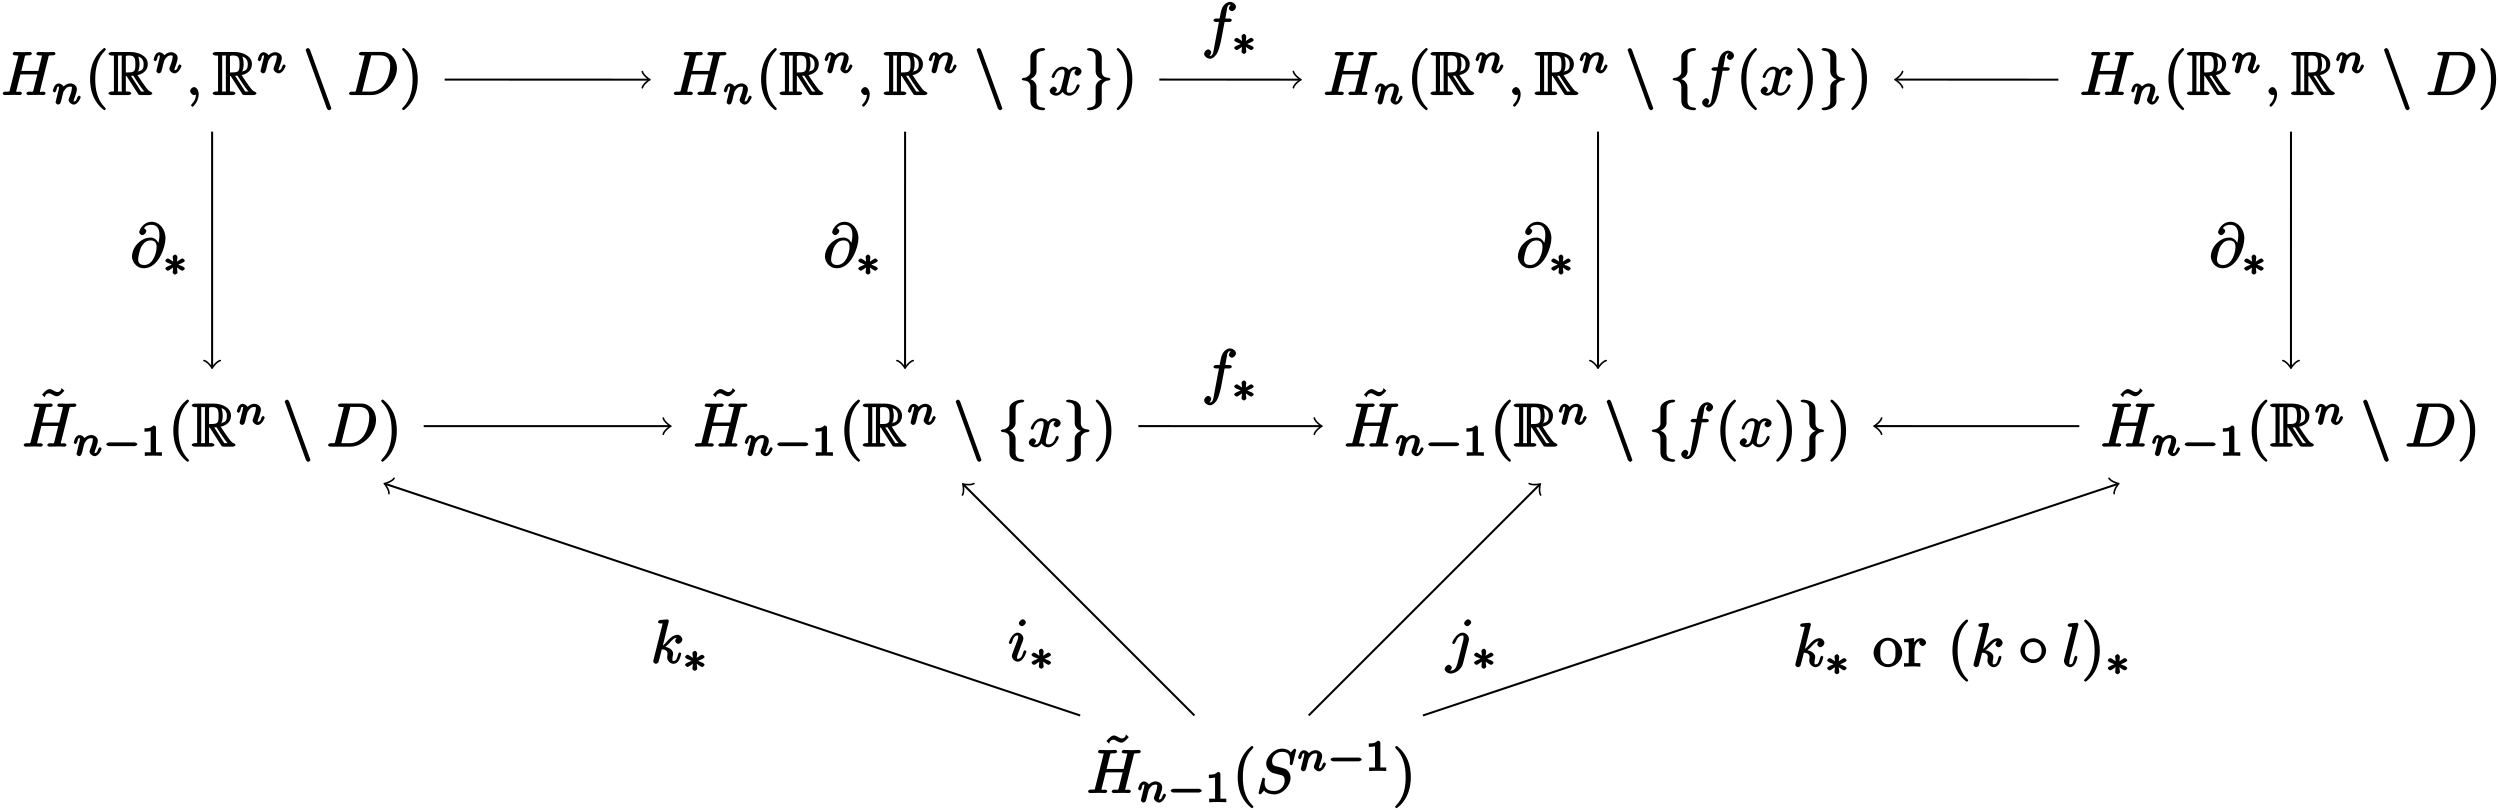 <?xml version="1.0" encoding="UTF-8"?>
<svg xmlns="http://www.w3.org/2000/svg" xmlns:xlink="http://www.w3.org/1999/xlink" width="491pt" height="159pt" viewBox="0 0 491 159" version="1.1">
<defs>
<g>
<symbol overflow="visible" id="glyph0-0">
<path style="stroke:none;" d=""/>
</symbol>
<symbol overflow="visible" id="glyph0-1">
<path style="stroke:none;" d="M 9.266 -7.391 C 9.375 -7.812 9.25 -7.797 10.125 -7.797 C 10.438 -7.797 10.672 -7.938 10.672 -8.172 C 10.672 -8.312 10.406 -8.469 10.359 -8.469 C 10.031 -8.469 9.172 -8.422 8.828 -8.422 C 8.484 -8.422 7.641 -8.469 7.297 -8.469 C 7.203 -8.469 6.906 -8.312 6.906 -8.062 C 6.906 -7.938 7.172 -7.797 7.406 -7.797 C 7.422 -7.797 7.656 -7.797 7.859 -7.766 C 8.062 -7.75 8.016 -7.875 8.016 -7.719 C 8.016 -7.672 8.016 -7.656 7.969 -7.5 L 7.297 -4.734 L 3.953 -4.734 L 4.609 -7.391 C 4.719 -7.812 4.609 -7.797 5.469 -7.797 C 5.781 -7.797 6.031 -7.938 6.031 -8.172 C 6.031 -8.312 5.75 -8.469 5.719 -8.469 C 5.375 -8.469 4.516 -8.422 4.188 -8.422 C 3.844 -8.422 2.984 -8.469 2.641 -8.469 C 2.547 -8.469 2.266 -8.312 2.266 -8.062 C 2.266 -7.938 2.516 -7.797 2.75 -7.797 C 2.766 -7.797 3 -7.797 3.203 -7.766 C 3.422 -7.75 3.375 -7.875 3.375 -7.719 C 3.375 -7.672 3.359 -7.641 3.328 -7.5 L 1.719 -1.078 C 1.609 -0.609 1.734 -0.672 0.781 -0.672 C 0.578 -0.672 0.312 -0.516 0.312 -0.281 C 0.312 -0.141 0.609 0 0.641 0 C 0.969 0 1.812 -0.031 2.156 -0.031 C 2.406 -0.031 2.672 -0.031 2.922 -0.031 C 3.172 -0.031 3.438 0 3.688 0 C 3.797 0 4.078 -0.141 4.078 -0.375 C 4.078 -0.516 3.828 -0.672 3.594 -0.672 C 3.156 -0.672 2.969 -0.516 2.969 -0.734 C 2.969 -0.797 2.984 -0.859 3 -0.938 L 3.781 -4.062 L 7.109 -4.062 C 6.656 -2.219 6.391 -1.094 6.328 -0.906 C 6.219 -0.531 6.141 -0.672 5.406 -0.672 C 5.219 -0.672 4.953 -0.516 4.953 -0.281 C 4.953 -0.141 5.266 0 5.281 0 C 5.625 0 6.469 -0.031 6.797 -0.031 C 7.047 -0.031 7.312 -0.031 7.562 -0.031 C 7.828 -0.031 8.094 0 8.344 0 C 8.438 0 8.719 -0.141 8.719 -0.375 C 8.719 -0.516 8.469 -0.672 8.25 -0.672 C 7.812 -0.672 7.609 -0.516 7.609 -0.734 C 7.609 -0.797 7.641 -0.859 7.656 -0.938 Z M 9.266 -7.391 "/>
</symbol>
<symbol overflow="visible" id="glyph0-2">
<path style="stroke:none;" d="M 2.562 -0.156 C 2.562 -0.938 2.125 -1.562 1.656 -1.562 C 1.266 -1.562 0.875 -1.109 0.875 -0.781 C 0.875 -0.453 1.266 0 1.656 0 C 1.812 0 2.062 -0.078 2.188 -0.188 C 2.219 -0.219 2.125 -0.188 2.141 -0.188 C 2.156 -0.188 2.016 -0.328 2.016 -0.156 C 2.016 0.734 1.625 1.344 1.234 1.734 C 1.094 1.859 1.062 2 1.062 2.031 C 1.062 2.109 1.281 2.312 1.344 2.312 C 1.469 2.312 2.562 1.25 2.562 -0.156 Z M 2.562 -0.156 "/>
</symbol>
<symbol overflow="visible" id="glyph0-3">
<path style="stroke:none;" d="M 1.75 -1.078 C 1.625 -0.609 1.75 -0.672 0.812 -0.672 C 0.609 -0.672 0.328 -0.516 0.328 -0.281 C 0.328 -0.141 0.578 0 0.812 0 L 4.766 0 C 7.25 0 9.75 -2.672 9.75 -5.281 C 9.75 -6.969 8.594 -8.469 6.797 -8.469 L 2.781 -8.469 C 2.562 -8.469 2.266 -8.312 2.266 -8.078 C 2.266 -7.938 2.531 -7.797 2.766 -7.797 C 2.922 -7.797 3.141 -7.781 3.281 -7.766 C 3.484 -7.75 3.391 -7.859 3.391 -7.719 C 3.391 -7.672 3.375 -7.641 3.344 -7.5 Z M 4.625 -7.484 C 4.734 -7.906 4.609 -7.797 5.125 -7.797 L 6.406 -7.797 C 7.578 -7.797 8.422 -7.297 8.422 -5.719 C 8.422 -5.141 8.219 -3.281 7.203 -1.969 C 6.844 -1.531 6.031 -0.672 4.547 -0.672 L 3.203 -0.672 C 3.031 -0.672 3.016 -0.672 2.938 -0.688 C 2.828 -0.688 2.922 -0.547 2.922 -0.641 C 2.922 -0.688 2.922 -0.703 2.984 -0.922 Z M 4.625 -7.484 "/>
</symbol>
<symbol overflow="visible" id="glyph0-4">
<path style="stroke:none;" d="M 4.141 -3.75 C 4.203 -4.062 4.344 -5.016 5.172 -5.016 C 5.234 -5.016 5.406 -5.062 5.656 -4.906 L 5.766 -5.156 C 5.438 -5.109 5.047 -4.656 5.047 -4.359 C 5.047 -4.172 5.328 -3.797 5.656 -3.797 C 5.922 -3.797 6.438 -4.156 6.438 -4.641 C 6.438 -5.266 5.594 -5.578 5.188 -5.578 C 4.5 -5.578 3.953 -4.906 3.938 -4.859 C 3.781 -5.312 2.984 -5.578 2.641 -5.578 C 1.406 -5.578 0.562 -3.891 0.562 -3.578 C 0.562 -3.469 0.844 -3.328 0.859 -3.328 C 0.953 -3.328 1.141 -3.484 1.156 -3.594 C 1.562 -4.859 2.219 -5.016 2.625 -5.016 C 2.844 -5.016 3.109 -5.062 3.109 -4.359 C 3.109 -4 2.906 -3.188 2.469 -1.516 C 2.266 -0.781 2.016 -0.438 1.484 -0.438 C 1.406 -0.438 1.25 -0.375 0.984 -0.531 L 0.891 -0.281 C 1.188 -0.344 1.594 -0.734 1.594 -1.078 C 1.594 -1.406 1.188 -1.656 1 -1.656 C 0.641 -1.656 0.188 -1.188 0.188 -0.797 C 0.188 -0.25 0.938 0.125 1.469 0.125 C 2.266 0.125 2.797 -0.734 2.828 -0.812 L 2.562 -0.922 C 2.719 -0.484 3.297 0.125 4.016 0.125 C 5.25 0.125 6.078 -1.547 6.078 -1.859 C 6.078 -1.969 5.828 -2.125 5.781 -2.125 C 5.672 -2.125 5.5 -1.922 5.469 -1.844 C 5.078 -0.562 4.422 -0.438 4.047 -0.438 C 3.578 -0.438 3.531 -0.656 3.531 -1.062 C 3.531 -1.328 3.594 -1.594 3.734 -2.109 Z M 4.141 -3.75 "/>
</symbol>
<symbol overflow="visible" id="glyph0-5">
<path style="stroke:none;" d="M 4.391 -4.781 L 5.422 -4.781 C 5.656 -4.781 5.922 -4.922 5.922 -5.156 C 5.922 -5.297 5.656 -5.453 5.453 -5.453 L 4.641 -5.453 L 4.859 -6.656 C 4.906 -6.906 5.031 -7.656 5.031 -7.672 C 5.25 -8.125 5.312 -8.156 5.562 -8.156 C 5.609 -8.156 5.797 -8.203 5.797 -8.219 C 5.625 -8.203 5.344 -7.625 5.344 -7.453 C 5.344 -7.172 5.719 -6.891 5.938 -6.891 C 6.25 -6.891 6.734 -7.297 6.734 -7.75 C 6.734 -8.297 6.047 -8.719 5.562 -8.719 C 5.156 -8.719 4.25 -8.359 3.891 -7.172 C 3.812 -6.922 3.781 -6.797 3.516 -5.453 L 2.828 -5.453 C 2.594 -5.453 2.312 -5.297 2.312 -5.062 C 2.312 -4.922 2.562 -4.781 2.797 -4.781 L 3.391 -4.781 L 2.531 -0.203 C 2.312 0.953 2.266 1.891 1.656 1.891 C 1.609 1.891 1.406 1.938 1.422 1.953 C 1.625 1.938 1.875 1.359 1.875 1.188 C 1.875 0.906 1.516 0.609 1.297 0.609 C 0.984 0.609 0.484 1.031 0.484 1.484 C 0.484 2.016 1.156 2.453 1.656 2.453 C 2.312 2.453 2.922 1.609 3.047 1.344 C 3.484 0.5 3.797 -1.047 3.812 -1.141 L 4.5 -4.781 Z M 4.391 -4.781 "/>
</symbol>
<symbol overflow="visible" id="glyph0-6">
<path style="stroke:none;" d="M 7.859 -8.453 C 7.859 -8.484 7.688 -8.719 7.578 -8.719 C 7.516 -8.719 7.391 -8.672 7.25 -8.5 L 6.797 -7.969 C 6.594 -8.375 5.859 -8.719 5.078 -8.719 C 3.562 -8.719 1.969 -7.203 1.969 -5.75 C 1.969 -4.781 2.766 -4.094 3.375 -3.906 L 4.656 -3.578 C 5.094 -3.469 5.594 -3.438 5.594 -2.453 C 5.594 -1.375 4.766 -0.406 3.594 -0.406 C 2.828 -0.406 1.656 -0.516 1.656 -2 C 1.656 -2.281 1.703 -2.562 1.719 -2.641 C 1.734 -2.688 1.75 -2.703 1.75 -2.719 C 1.75 -2.844 1.516 -3.016 1.453 -3.016 C 1.406 -3.016 1.25 -2.953 1.219 -2.922 C 1.172 -2.875 0.469 -0.031 0.469 0 C 0.469 0.078 0.688 0.266 0.75 0.266 C 0.812 0.266 0.938 0.219 1.078 0.047 L 1.547 -0.5 C 1.953 0.062 2.875 0.266 3.578 0.266 C 5.203 0.266 6.75 -1.469 6.75 -2.953 C 6.75 -3.781 6.312 -4.297 6.125 -4.453 C 5.859 -4.734 5.562 -4.828 4.5 -5.109 C 4.25 -5.172 3.812 -5.297 3.703 -5.312 C 3.375 -5.422 3.125 -5.625 3.125 -6.25 C 3.125 -7.219 3.938 -8.094 5.062 -8.094 C 6.062 -8.094 6.641 -7.719 6.641 -6.391 C 6.641 -6 6.594 -5.781 6.594 -5.719 C 6.594 -5.703 6.734 -5.453 6.891 -5.453 C 7 -5.453 7.156 -5.625 7.203 -5.828 Z M 7.859 -8.453 "/>
</symbol>
<symbol overflow="visible" id="glyph0-7">
<path style="stroke:none;" d="M 5.672 -4.203 C 5.562 -4.938 4.922 -5.766 4 -5.766 C 3.266 -5.766 2.359 -5.516 1.438 -4.594 C 0.438 -3.594 0.328 -2.375 0.328 -2.016 C 0.328 -1.266 1 0.266 2.672 0.266 C 5.516 0.266 6.906 -3.891 6.906 -5.609 C 6.906 -7.5 5.656 -8.859 4.188 -8.859 C 2.453 -8.859 1.75 -7.141 1.75 -6.812 C 1.75 -6.641 2 -6.25 2.359 -6.25 C 2.75 -6.25 3.141 -6.75 3.141 -7.031 C 3.141 -7.453 2.625 -7.609 2.688 -7.609 C 3.078 -8.219 3.812 -8.266 4.156 -8.266 C 5.031 -8.266 5.719 -7.781 5.719 -6.234 C 5.719 -5.766 5.641 -5.156 5.422 -4.344 L 5.656 -4.344 Z M 2.719 -0.375 C 1.406 -0.375 1.547 -1.453 1.547 -1.562 C 1.547 -1.891 1.812 -3.453 2.297 -4.172 C 2.766 -4.859 3.25 -5.203 4 -5.203 C 5.297 -5.203 5.156 -4 5.156 -3.766 C 5.156 -2.906 4.547 -0.375 2.719 -0.375 Z M 2.719 -0.375 "/>
</symbol>
<symbol overflow="visible" id="glyph0-8">
<path style="stroke:none;" d="M 3.578 -8.312 C 3.578 -8.312 3.438 -8.594 3.281 -8.594 C 3 -8.594 2.125 -8.5 1.812 -8.469 C 1.719 -8.469 1.438 -8.297 1.438 -8.078 C 1.438 -7.938 1.703 -7.797 1.875 -7.797 C 2.453 -7.797 2.312 -7.859 2.312 -7.734 L 2.281 -7.5 L 0.547 -0.609 C 0.5 -0.438 0.5 -0.422 0.5 -0.344 C 0.5 -0.078 0.891 0.125 1 0.125 C 1.156 0.125 1.453 -0.016 1.516 -0.156 C 1.578 -0.266 2.156 -2.578 2.188 -2.719 C 2.484 -2.703 3.312 -2.656 3.312 -1.859 C 3.312 -1.781 3.312 -1.734 3.281 -1.609 C 3.25 -1.469 3.234 -1.328 3.234 -1.188 C 3.234 -0.484 3.859 0.125 4.484 0.125 C 4.844 0.125 5.266 -0.094 5.531 -0.531 C 5.828 -1.062 6 -1.828 6 -1.859 C 6 -1.969 5.75 -2.125 5.719 -2.125 C 5.594 -2.125 5.422 -1.922 5.391 -1.75 C 5.156 -0.891 5.031 -0.438 4.5 -0.438 C 4.281 -0.438 4.266 -0.406 4.266 -0.844 C 4.266 -1.047 4.312 -1.312 4.359 -1.5 C 4.406 -1.703 4.406 -1.75 4.406 -1.875 C 4.406 -2.656 3.516 -3.156 2.5 -3.281 L 2.609 -3.031 C 2.969 -3.234 3.359 -3.625 3.641 -3.906 C 4.203 -4.547 4.656 -5.016 5.234 -5.016 C 5.312 -5.016 5.203 -5.062 5.312 -5.016 C 5.484 -4.984 5.375 -5.016 5.469 -4.953 C 5.5 -4.938 5.5 -4.922 5.297 -5.141 C 5.062 -5.125 4.812 -4.5 4.812 -4.359 C 4.812 -4.172 5.094 -3.797 5.422 -3.797 C 5.719 -3.797 6.219 -4.203 6.219 -4.672 C 6.219 -5.031 5.797 -5.578 5.266 -5.578 C 4.922 -5.578 4.25 -5.438 3.391 -4.484 C 2.984 -4.031 2.641 -3.594 2.391 -3.484 Z M 3.578 -8.312 "/>
</symbol>
<symbol overflow="visible" id="glyph0-9">
<path style="stroke:none;" d="M 3.531 -7.609 C 3.531 -7.859 3.234 -8.203 2.953 -8.203 C 2.625 -8.203 2.156 -7.734 2.156 -7.406 C 2.156 -7.188 2.469 -6.844 2.766 -6.844 C 3.031 -6.844 3.531 -7.25 3.531 -7.609 Z M 2.625 -3.125 C 2.766 -3.469 2.766 -3.484 2.891 -3.812 C 2.984 -4.047 3.047 -4.219 3.047 -4.453 C 3.047 -4.984 2.516 -5.578 1.922 -5.578 C 0.797 -5.578 0.188 -3.688 0.188 -3.578 C 0.188 -3.469 0.469 -3.328 0.484 -3.328 C 0.609 -3.328 0.766 -3.484 0.828 -3.688 C 1.141 -4.812 1.484 -5.016 1.891 -5.016 C 1.984 -5.016 2.031 -5.156 2.031 -4.781 C 2.031 -4.531 1.953 -4.281 1.906 -4.156 C 1.812 -3.844 1.266 -2.469 1.078 -1.953 C 0.953 -1.641 0.797 -1.25 0.797 -0.984 C 0.797 -0.438 1.359 0.125 1.938 0.125 C 3.062 0.125 3.641 -1.75 3.641 -1.859 C 3.641 -1.969 3.391 -2.125 3.359 -2.125 C 3.234 -2.125 3.078 -1.938 3.031 -1.75 C 2.812 -1 2.562 -0.438 1.953 -0.438 C 1.75 -0.438 1.812 -0.391 1.812 -0.672 C 1.812 -0.969 1.891 -1.141 2.156 -1.859 Z M 2.625 -3.125 "/>
</symbol>
<symbol overflow="visible" id="glyph0-10">
<path style="stroke:none;" d="M 4.891 -7.609 C 4.891 -7.844 4.578 -8.203 4.297 -8.203 C 4.016 -8.203 3.5 -7.766 3.5 -7.406 C 3.5 -7.172 3.828 -6.844 4.094 -6.844 C 4.422 -6.844 4.891 -7.297 4.891 -7.609 Z M 2.188 0.453 C 1.953 1.359 1.547 1.891 0.875 1.891 C 0.797 1.891 0.734 1.938 0.516 1.828 L 0.406 2.078 C 0.766 2 1.094 1.547 1.094 1.297 C 1.094 1.109 0.812 0.734 0.484 0.734 C 0.188 0.734 -0.312 1.141 -0.312 1.562 C -0.312 2.047 0.328 2.453 0.891 2.453 C 1.734 2.453 2.984 1.672 3.281 0.484 L 4.391 -3.891 C 4.453 -4.125 4.453 -4.297 4.453 -4.328 C 4.453 -5.016 3.797 -5.578 3.203 -5.578 C 1.984 -5.578 1.141 -3.688 1.141 -3.578 C 1.141 -3.469 1.422 -3.328 1.453 -3.328 C 1.547 -3.328 1.703 -3.484 1.812 -3.703 C 2.109 -4.438 2.516 -5.016 3.172 -5.016 C 3.328 -5.016 3.391 -5.109 3.391 -4.609 C 3.391 -4.344 3.359 -4.203 3.312 -4 Z M 2.188 0.453 "/>
</symbol>
<symbol overflow="visible" id="glyph0-11">
<path style="stroke:none;" d="M 3.234 -8.312 C 3.234 -8.312 3.078 -8.594 2.922 -8.594 C 2.656 -8.594 1.781 -8.5 1.469 -8.469 C 1.375 -8.469 1.094 -8.297 1.094 -8.062 C 1.094 -7.938 1.359 -7.797 1.547 -7.797 C 2.109 -7.797 1.969 -7.828 1.969 -7.734 L 1.938 -7.5 L 0.438 -1.516 C 0.391 -1.391 0.375 -1.297 0.375 -1.109 C 0.375 -0.438 1.047 0.125 1.609 0.125 C 2.016 0.125 2.453 -0.25 2.656 -0.688 C 2.875 -1.141 3.016 -1.828 3.016 -1.859 C 3.016 -1.969 2.766 -2.125 2.719 -2.125 C 2.609 -2.125 2.438 -1.922 2.406 -1.75 C 2.203 -0.984 2.125 -0.438 1.656 -0.438 C 1.297 -0.438 1.438 -0.656 1.438 -0.828 C 1.438 -1.109 1.453 -1.172 1.5 -1.406 Z M 3.234 -8.312 "/>
</symbol>
<symbol overflow="visible" id="glyph1-0">
<path style="stroke:none;" d=""/>
</symbol>
<symbol overflow="visible" id="glyph1-1">
<path style="stroke:none;" d="M 0.828 -0.719 C 0.797 -0.609 0.75 -0.406 0.75 -0.375 C 0.75 -0.188 1.094 0.078 1.219 0.078 C 1.375 0.078 1.641 -0.078 1.672 -0.156 C 1.719 -0.234 1.844 -0.641 1.891 -0.812 C 1.922 -0.969 2.016 -1.359 2.062 -1.562 C 2.125 -1.75 2.172 -1.938 2.219 -2.125 C 2.297 -2.469 2.266 -2.406 2.5 -2.75 C 2.734 -3.078 3 -3.453 3.641 -3.453 C 4.125 -3.453 3.938 -3.219 3.938 -3.062 C 3.938 -2.562 3.578 -1.641 3.438 -1.281 C 3.344 -1.047 3.312 -0.969 3.312 -0.828 C 3.312 -0.391 3.875 0.078 4.312 0.078 C 5.141 0.078 5.688 -1.266 5.688 -1.391 C 5.688 -1.5 5.406 -1.688 5.375 -1.688 C 5.266 -1.688 5.062 -1.453 5.031 -1.359 C 4.828 -0.688 4.672 -0.531 4.328 -0.531 C 4.156 -0.531 4.312 -0.453 4.312 -0.641 C 4.312 -0.828 4.344 -0.938 4.5 -1.312 C 4.594 -1.578 4.938 -2.469 4.938 -2.938 C 4.938 -3.75 4.109 -4.078 3.672 -4.078 C 2.969 -4.078 2.375 -3.594 2.125 -3.266 L 2.438 -3.125 C 2.375 -3.703 1.703 -4.078 1.359 -4.078 C 1 -4.078 0.672 -3.766 0.562 -3.562 C 0.375 -3.266 0.203 -2.641 0.203 -2.609 C 0.203 -2.5 0.516 -2.297 0.531 -2.297 C 0.656 -2.297 0.844 -2.516 0.906 -2.75 C 1.031 -3.234 1 -3.453 1.328 -3.453 C 1.547 -3.453 1.422 -3.469 1.422 -3.234 C 1.422 -3.078 1.344 -2.766 1.281 -2.547 C 1.219 -2.312 1.141 -1.969 1.094 -1.797 Z M 0.828 -0.719 "/>
</symbol>
<symbol overflow="visible" id="glyph2-0">
<path style="stroke:none;" d=""/>
</symbol>
<symbol overflow="visible" id="glyph2-1">
<path style="stroke:none;" d="M 4.109 2.719 C 4.109 2.688 4.062 2.562 3.859 2.359 C 2.359 0.844 2.031 -1.297 2.031 -3.125 C 2.031 -5.219 2.438 -7.188 3.906 -8.672 C 4.062 -8.828 4.109 -8.953 4.109 -8.984 C 4.109 -9.078 3.906 -9.266 3.844 -9.266 C 3.719 -9.266 2.469 -8.297 1.766 -6.781 C 1.156 -5.469 1.016 -4.141 1.016 -3.125 C 1.016 -2.203 1.141 -0.75 1.812 0.594 C 2.516 2.062 3.719 2.984 3.844 2.984 C 3.906 2.984 4.109 2.812 4.109 2.719 Z M 4.109 2.719 "/>
</symbol>
<symbol overflow="visible" id="glyph2-2">
<path style="stroke:none;" d="M 3.609 -3.125 C 3.609 -4.062 3.484 -5.516 2.828 -6.859 C 2.109 -8.328 0.922 -9.266 0.797 -9.266 C 0.734 -9.266 0.516 -9.062 0.516 -8.984 C 0.516 -8.953 0.562 -8.828 0.781 -8.609 C 1.953 -7.422 2.594 -5.625 2.594 -3.125 C 2.594 -1.094 2.203 0.906 0.719 2.422 C 0.562 2.562 0.516 2.688 0.516 2.719 C 0.516 2.797 0.734 2.984 0.797 2.984 C 0.922 2.984 2.156 2.031 2.859 0.516 C 3.469 -0.797 3.609 -2.125 3.609 -3.125 Z M 3.609 -3.125 "/>
</symbol>
<symbol overflow="visible" id="glyph2-3">
<path style="stroke:none;" d="M 5.078 -8.062 L 4.609 -8.484 C 4.609 -8.109 4.328 -7.703 3.797 -7.703 C 3.531 -7.703 3.328 -7.844 3.125 -7.953 C 2.812 -8.156 2.484 -8.281 2.281 -8.281 C 1.828 -8.281 1.484 -7.969 0.781 -7.188 L 1.344 -6.656 C 1.344 -7.031 1.641 -7.453 2.156 -7.453 C 2.438 -7.453 2.625 -7.297 2.828 -7.188 C 3.141 -7 3.484 -6.875 3.688 -6.875 C 4.141 -6.875 4.469 -7.172 5.172 -7.953 Z M 5.078 -8.062 "/>
</symbol>
<symbol overflow="visible" id="glyph2-4">
<path style="stroke:none;" d="M 5.781 -2.703 C 5.781 -4.234 4.438 -5.656 2.984 -5.656 C 1.5 -5.656 0.172 -4.203 0.172 -2.703 C 0.172 -1.156 1.578 0.125 2.969 0.125 C 4.422 0.125 5.781 -1.188 5.781 -2.703 Z M 2.984 -0.469 C 2.469 -0.469 2.062 -0.672 1.734 -1.219 C 1.438 -1.75 1.484 -2.359 1.484 -2.797 C 1.484 -3.266 1.438 -3.797 1.719 -4.328 C 2.047 -4.875 2.5 -5.094 2.969 -5.094 C 3.5 -5.094 3.891 -4.859 4.203 -4.344 C 4.516 -3.844 4.469 -3.25 4.469 -2.797 C 4.469 -2.359 4.516 -1.828 4.25 -1.297 L 4.203 -1.188 C 3.938 -0.656 3.578 -0.469 2.984 -0.469 Z M 2.984 -0.469 "/>
</symbol>
<symbol overflow="visible" id="glyph2-5">
<path style="stroke:none;" d="M 2.156 -4.109 L 2.156 -5.594 L 0.172 -5.422 L 0.172 -4.781 C 1.172 -4.781 1.094 -4.844 1.094 -4.25 L 1.094 -1.047 C 1.094 -0.516 1.141 -0.672 0.172 -0.672 L 0.172 0.016 C 0.797 -0.016 1.359 -0.031 1.703 -0.031 C 2.172 -0.031 2.734 -0.031 3.375 0.016 L 3.375 -0.672 L 2.969 -0.672 C 2.078 -0.672 2.219 -0.641 2.219 -1.078 L 2.219 -2.922 C 2.219 -4.094 2.562 -5.016 3.469 -5.016 C 3.547 -5.016 3.453 -5.062 3.219 -5.172 C 3.562 -5.297 3.156 -5 3.156 -4.688 C 3.156 -4.344 3.578 -4.031 3.844 -4.031 C 4.047 -4.031 4.5 -4.312 4.5 -4.703 C 4.5 -5.078 3.984 -5.578 3.469 -5.578 C 2.594 -5.578 2 -4.625 1.828 -4.109 Z M 2.156 -4.109 "/>
</symbol>
<symbol overflow="visible" id="glyph3-0">
<path style="stroke:none;" d=""/>
</symbol>
<symbol overflow="visible" id="glyph3-1">
<path style="stroke:none;" d="M 3.203 -3.75 L 3.516 -3.75 L 5.281 -1.016 C 5.406 -0.828 5.688 -0.359 5.828 -0.172 C 5.906 -0.031 6.078 0 6.359 0 L 8.016 0 C 8.219 0 8.594 -0.125 8.594 -0.344 C 8.594 -0.438 8.328 -0.656 8.219 -0.688 C 7.781 -0.781 7.328 -1.531 7.047 -1.906 C 6.953 -2.031 6.359 -2.828 5.672 -3.922 C 6.484 -4.078 7.703 -4.656 7.703 -6.078 C 7.703 -7.75 5.766 -8.453 4.344 -8.453 L 0.594 -8.453 C 0.375 -8.453 -0.016 -8.312 -0.016 -8.109 C -0.016 -7.906 0.422 -7.766 0.516 -7.766 C 1.188 -7.766 1.047 -7.812 1.047 -7.219 L 1.047 -1.234 C 1.047 -0.641 1.188 -0.688 0.516 -0.688 C 0.422 -0.688 -0.016 -0.547 -0.016 -0.344 C -0.016 -0.125 0.375 0 0.594 0 L 3.875 0 C 4.094 0 4.453 -0.125 4.453 -0.344 C 4.453 -0.547 4.062 -0.688 3.938 -0.688 C 3.25 -0.688 3.391 -0.641 3.391 -1.234 L 3.391 -3.75 Z M 5.641 -4.375 C 5.969 -4.812 6.078 -5.547 6.078 -6.078 C 6.078 -6.641 5.938 -7.375 5.812 -7.547 C 5.922 -7.531 6.891 -7.297 6.891 -6.078 C 6.891 -5.312 6.734 -4.828 5.875 -4.672 Z M 3.391 -7.25 C 3.391 -7.5 3.203 -7.766 3.938 -7.766 C 4.953 -7.766 5.266 -7.484 5.266 -6.078 C 5.266 -4.531 5.094 -4.438 3.391 -4.438 Z M 1.766 -0.547 C 1.859 -0.766 1.859 -1.094 1.859 -1.203 L 1.859 -7.25 C 1.859 -7.359 1.859 -7.688 1.828 -7.766 L 2.609 -7.766 C 2.641 -7.812 2.578 -7.469 2.578 -7.297 L 2.578 -1.203 C 2.578 -1.094 2.578 -0.766 2.625 -0.688 L 1.828 -0.688 Z M 4.125 -3.75 C 4.203 -3.766 4.25 -3.781 4.344 -3.781 C 4.531 -3.781 4.797 -3.797 4.859 -3.797 C 5.016 -3.578 6.297 -1.453 7.047 -0.688 L 6.391 -0.688 L 4.391 -3.797 Z M 4.125 -3.75 "/>
</symbol>
<symbol overflow="visible" id="glyph4-0">
<path style="stroke:none;" d=""/>
</symbol>
<symbol overflow="visible" id="glyph4-1">
<path style="stroke:none;" d="M 4.594 2.562 C 4.656 2.734 4.906 2.984 5.062 2.984 C 5.203 2.984 5.5 2.75 5.5 2.625 C 5.5 2.594 5.5 2.562 5.438 2.422 L 1.344 -8.812 C 1.281 -9.016 1.047 -9.234 0.891 -9.234 C 0.766 -9.234 0.453 -8.984 0.453 -8.859 C 0.453 -8.828 0.453 -8.812 0.516 -8.672 Z M 4.594 2.562 "/>
</symbol>
<symbol overflow="visible" id="glyph4-2">
<path style="stroke:none;" d="M 3.578 -7.5 C 3.578 -7.984 3.688 -8.625 5 -8.703 C 5.062 -8.719 5.297 -8.891 5.297 -8.969 C 5.297 -9.094 5.016 -9.234 4.875 -9.234 C 3.688 -9.234 2.391 -8.484 2.375 -7.609 L 2.375 -4.875 C 2.375 -4.406 2.438 -4.125 1.953 -3.734 C 1.547 -3.375 1.234 -3.391 0.969 -3.375 C 0.906 -3.375 0.656 -3.188 0.656 -3.125 C 0.656 -3 0.938 -2.875 1.047 -2.859 C 1.844 -2.812 2.219 -2.516 2.344 -1.922 C 2.375 -1.797 2.375 -1.766 2.375 -1.344 L 2.375 1.031 C 2.375 1.531 2.438 2.016 3.016 2.469 C 3.484 2.828 4.406 2.984 4.875 2.984 C 5.016 2.984 5.297 2.859 5.297 2.719 C 5.297 2.609 5.031 2.469 4.906 2.469 C 4.156 2.422 3.766 2.156 3.609 1.547 C 3.578 1.453 3.578 1.422 3.578 0.984 L 3.578 -1.516 C 3.578 -2.062 3.422 -2.359 3.031 -2.75 C 2.781 -3 2.312 -3.156 1.969 -3.25 L 1.969 -2.984 C 2.953 -3.266 3.578 -3.938 3.578 -4.641 Z M 3.578 -7.5 "/>
</symbol>
<symbol overflow="visible" id="glyph4-3">
<path style="stroke:none;" d="M 2.375 1.266 C 2.375 1.75 2.266 2.375 0.969 2.469 C 0.906 2.469 0.656 2.656 0.656 2.719 C 0.656 2.859 0.984 2.984 1.094 2.984 C 2.266 2.984 3.562 2.266 3.578 1.359 L 3.578 -1.359 C 3.578 -1.828 3.516 -2.109 4 -2.516 C 4.406 -2.859 4.734 -2.844 5 -2.859 C 5.062 -2.875 5.297 -3.047 5.297 -3.125 C 5.297 -3.234 5.031 -3.375 4.906 -3.375 C 4.125 -3.438 3.734 -3.734 3.609 -4.312 C 3.578 -4.453 3.578 -4.469 3.578 -4.906 L 3.578 -7.266 C 3.578 -7.766 3.516 -8.25 2.938 -8.703 C 2.469 -9.078 1.5 -9.234 1.094 -9.234 C 0.984 -9.234 0.656 -9.094 0.656 -8.969 C 0.656 -8.844 0.938 -8.719 1.047 -8.703 C 1.812 -8.656 2.188 -8.406 2.344 -7.797 C 2.375 -7.688 2.375 -7.656 2.375 -7.234 L 2.375 -4.719 C 2.375 -4.172 2.531 -3.875 2.922 -3.484 C 3.172 -3.234 3.656 -3.078 4 -2.984 L 4 -3.25 C 3.016 -2.969 2.375 -2.297 2.375 -1.609 Z M 2.375 1.266 "/>
</symbol>
<symbol overflow="visible" id="glyph4-4">
<path style="stroke:none;" d="M 5.5 -3.125 C 5.5 -4.406 4.25 -5.562 2.984 -5.562 C 1.703 -5.562 0.453 -4.375 0.453 -3.125 C 0.453 -1.859 1.703 -0.672 2.984 -0.672 C 4.25 -0.672 5.5 -1.844 5.5 -3.125 Z M 2.984 -1.406 C 1.953 -1.406 1.328 -2.109 1.328 -3.125 C 1.328 -4.125 1.953 -4.828 2.984 -4.828 C 3.984 -4.828 4.625 -4.141 4.625 -3.125 C 4.625 -2.094 3.984 -1.406 2.984 -1.406 Z M 2.984 -1.406 "/>
</symbol>
<symbol overflow="visible" id="glyph5-0">
<path style="stroke:none;" d=""/>
</symbol>
<symbol overflow="visible" id="glyph5-1">
<path style="stroke:none;" d="M 6.234 -1.891 C 6.359 -1.891 6.781 -2.047 6.781 -2.25 C 6.781 -2.469 6.375 -2.625 6.234 -2.625 L 1.234 -2.625 C 1.109 -2.625 0.688 -2.469 0.688 -2.266 C 0.688 -2.047 1.094 -1.891 1.234 -1.891 Z M 6.234 -1.891 "/>
</symbol>
<symbol overflow="visible" id="glyph5-2">
<path style="stroke:none;" d="M 2.703 -2.078 C 3.391 -2.391 3.703 -2.5 3.906 -2.609 C 4.062 -2.672 4.359 -2.859 4.359 -3.016 C 4.359 -3.172 4.031 -3.453 3.891 -3.453 C 3.828 -3.453 3.656 -3.406 3.562 -3.328 L 2.812 -2.828 L 2.906 -3.688 C 2.922 -3.844 2.703 -4.219 2.453 -4.219 C 2.344 -4.219 1.969 -3.984 1.969 -3.797 C 1.969 -3.734 2.016 -3.469 2.016 -3.391 C 2.031 -3.25 2.094 -2.641 2.078 -2.828 L 1.328 -3.328 C 1.25 -3.375 1.078 -3.453 1 -3.453 C 0.859 -3.453 0.531 -3.172 0.531 -3.016 C 0.531 -2.859 0.844 -2.656 0.922 -2.625 L 1.812 -2.25 C 1.5 -2.109 1.188 -2 0.984 -1.891 C 0.828 -1.828 0.531 -1.641 0.531 -1.469 C 0.531 -1.328 0.859 -1.047 1 -1.047 C 1.062 -1.047 1.219 -1.094 1.328 -1.172 L 2.062 -1.672 L 1.969 -0.688 C 1.969 -0.516 2.344 -0.281 2.453 -0.281 C 2.547 -0.281 2.922 -0.516 2.922 -0.688 C 2.922 -0.766 2.875 -1.016 2.875 -1.109 C 2.859 -1.25 2.797 -1.844 2.812 -1.672 L 3.422 -1.25 C 3.641 -1.094 3.812 -1.047 3.891 -1.047 C 4.031 -1.047 4.359 -1.328 4.359 -1.469 C 4.359 -1.641 4.047 -1.844 3.969 -1.875 L 3.078 -2.25 Z M 2.703 -2.078 "/>
</symbol>
<symbol overflow="visible" id="glyph6-0">
<path style="stroke:none;" d=""/>
</symbol>
<symbol overflow="visible" id="glyph6-1">
<path style="stroke:none;" d="M 2.984 -5.516 C 2.984 -5.75 2.781 -5.953 2.484 -5.953 C 1.875 -5.359 1.25 -5.406 0.719 -5.406 L 0.719 -4.719 C 1.109 -4.719 1.797 -4.781 1.938 -4.844 L 1.938 -0.875 C 1.938 -0.609 2.125 -0.688 1.297 -0.688 L 0.781 -0.688 L 0.781 0.016 C 1.125 -0.016 2.156 -0.031 2.469 -0.031 C 2.719 -0.031 3.781 -0.016 4.141 0.016 L 4.141 -0.688 L 3.641 -0.688 C 2.812 -0.688 2.984 -0.609 2.984 -0.875 Z M 2.984 -5.516 "/>
</symbol>
</g>
</defs>
<g id="surface1">
<g style="fill:rgb(0%,0%,0%);fill-opacity:1;">
  <use xlink:href="#glyph0-1" x="0.228" y="18.669"/>
</g>
<g style="fill:rgb(0%,0%,0%);fill-opacity:1;">
  <use xlink:href="#glyph1-1" x="10.166" y="20.462"/>
</g>
<g style="fill:rgb(0%,0%,0%);fill-opacity:1;">
  <use xlink:href="#glyph2-1" x="16.674" y="18.669"/>
</g>
<g style="fill:rgb(0%,0%,0%);fill-opacity:1;">
  <use xlink:href="#glyph3-1" x="21.323" y="18.669"/>
</g>
<g style="fill:rgb(0%,0%,0%);fill-opacity:1;">
  <use xlink:href="#glyph1-1" x="29.957" y="14.331"/>
</g>
<g style="fill:rgb(0%,0%,0%);fill-opacity:1;">
  <use xlink:href="#glyph0-2" x="36.464" y="18.669"/>
</g>
<g style="fill:rgb(0%,0%,0%);fill-opacity:1;">
  <use xlink:href="#glyph3-1" x="41.778" y="18.669"/>
</g>
<g style="fill:rgb(0%,0%,0%);fill-opacity:1;">
  <use xlink:href="#glyph1-1" x="50.412" y="14.331"/>
</g>
<g style="fill:rgb(0%,0%,0%);fill-opacity:1;">
  <use xlink:href="#glyph4-1" x="59.576" y="18.669"/>
</g>
<g style="fill:rgb(0%,0%,0%);fill-opacity:1;">
  <use xlink:href="#glyph0-3" x="68.21" y="18.669"/>
</g>
<g style="fill:rgb(0%,0%,0%);fill-opacity:1;">
  <use xlink:href="#glyph2-2" x="78.44" y="18.669"/>
</g>
<g style="fill:rgb(0%,0%,0%);fill-opacity:1;">
  <use xlink:href="#glyph0-1" x="132.013" y="18.669"/>
</g>
<g style="fill:rgb(0%,0%,0%);fill-opacity:1;">
  <use xlink:href="#glyph1-1" x="141.951" y="20.462"/>
</g>
<g style="fill:rgb(0%,0%,0%);fill-opacity:1;">
  <use xlink:href="#glyph2-1" x="148.459" y="18.669"/>
</g>
<g style="fill:rgb(0%,0%,0%);fill-opacity:1;">
  <use xlink:href="#glyph3-1" x="153.108" y="18.669"/>
</g>
<g style="fill:rgb(0%,0%,0%);fill-opacity:1;">
  <use xlink:href="#glyph1-1" x="161.742" y="14.331"/>
</g>
<g style="fill:rgb(0%,0%,0%);fill-opacity:1;">
  <use xlink:href="#glyph0-2" x="168.249" y="18.669"/>
</g>
<g style="fill:rgb(0%,0%,0%);fill-opacity:1;">
  <use xlink:href="#glyph3-1" x="173.563" y="18.669"/>
</g>
<g style="fill:rgb(0%,0%,0%);fill-opacity:1;">
  <use xlink:href="#glyph1-1" x="182.197" y="14.331"/>
</g>
<g style="fill:rgb(0%,0%,0%);fill-opacity:1;">
  <use xlink:href="#glyph4-1" x="191.361" y="18.669"/>
</g>
<g style="fill:rgb(0%,0%,0%);fill-opacity:1;">
  <use xlink:href="#glyph4-2" x="199.993" y="18.669"/>
</g>
<g style="fill:rgb(0%,0%,0%);fill-opacity:1;">
  <use xlink:href="#glyph0-4" x="205.974" y="18.669"/>
</g>
<g style="fill:rgb(0%,0%,0%);fill-opacity:1;">
  <use xlink:href="#glyph4-3" x="212.806" y="18.669"/>
</g>
<g style="fill:rgb(0%,0%,0%);fill-opacity:1;">
  <use xlink:href="#glyph2-2" x="218.784" y="18.669"/>
</g>
<g style="fill:rgb(0%,0%,0%);fill-opacity:1;">
  <use xlink:href="#glyph0-1" x="259.858" y="18.669"/>
</g>
<g style="fill:rgb(0%,0%,0%);fill-opacity:1;">
  <use xlink:href="#glyph1-1" x="269.796" y="20.462"/>
</g>
<g style="fill:rgb(0%,0%,0%);fill-opacity:1;">
  <use xlink:href="#glyph2-1" x="276.304" y="18.669"/>
</g>
<g style="fill:rgb(0%,0%,0%);fill-opacity:1;">
  <use xlink:href="#glyph3-1" x="280.953" y="18.669"/>
</g>
<g style="fill:rgb(0%,0%,0%);fill-opacity:1;">
  <use xlink:href="#glyph1-1" x="289.587" y="14.331"/>
</g>
<g style="fill:rgb(0%,0%,0%);fill-opacity:1;">
  <use xlink:href="#glyph0-2" x="296.094" y="18.669"/>
</g>
<g style="fill:rgb(0%,0%,0%);fill-opacity:1;">
  <use xlink:href="#glyph3-1" x="301.408" y="18.669"/>
</g>
<g style="fill:rgb(0%,0%,0%);fill-opacity:1;">
  <use xlink:href="#glyph1-1" x="310.042" y="14.331"/>
</g>
<g style="fill:rgb(0%,0%,0%);fill-opacity:1;">
  <use xlink:href="#glyph4-1" x="319.206" y="18.669"/>
</g>
<g style="fill:rgb(0%,0%,0%);fill-opacity:1;">
  <use xlink:href="#glyph4-2" x="327.838" y="18.669"/>
</g>
<g style="fill:rgb(0%,0%,0%);fill-opacity:1;">
  <use xlink:href="#glyph0-5" x="333.819" y="18.669"/>
</g>
<g style="fill:rgb(0%,0%,0%);fill-opacity:1;">
  <use xlink:href="#glyph2-1" x="340.959" y="18.669"/>
</g>
<g style="fill:rgb(0%,0%,0%);fill-opacity:1;">
  <use xlink:href="#glyph0-4" x="345.607" y="18.669"/>
</g>
<g style="fill:rgb(0%,0%,0%);fill-opacity:1;">
  <use xlink:href="#glyph2-2" x="352.44" y="18.669"/>
</g>
<g style="fill:rgb(0%,0%,0%);fill-opacity:1;">
  <use xlink:href="#glyph4-3" x="357.089" y="18.669"/>
</g>
<g style="fill:rgb(0%,0%,0%);fill-opacity:1;">
  <use xlink:href="#glyph2-2" x="363.067" y="18.669"/>
</g>
<g style="fill:rgb(0%,0%,0%);fill-opacity:1;">
  <use xlink:href="#glyph0-1" x="408.421" y="18.669"/>
</g>
<g style="fill:rgb(0%,0%,0%);fill-opacity:1;">
  <use xlink:href="#glyph1-1" x="418.359" y="20.462"/>
</g>
<g style="fill:rgb(0%,0%,0%);fill-opacity:1;">
  <use xlink:href="#glyph2-1" x="424.867" y="18.669"/>
</g>
<g style="fill:rgb(0%,0%,0%);fill-opacity:1;">
  <use xlink:href="#glyph3-1" x="429.516" y="18.669"/>
</g>
<g style="fill:rgb(0%,0%,0%);fill-opacity:1;">
  <use xlink:href="#glyph1-1" x="438.15" y="14.331"/>
</g>
<g style="fill:rgb(0%,0%,0%);fill-opacity:1;">
  <use xlink:href="#glyph0-2" x="444.657" y="18.669"/>
</g>
<g style="fill:rgb(0%,0%,0%);fill-opacity:1;">
  <use xlink:href="#glyph3-1" x="449.971" y="18.669"/>
</g>
<g style="fill:rgb(0%,0%,0%);fill-opacity:1;">
  <use xlink:href="#glyph1-1" x="458.605" y="14.331"/>
</g>
<g style="fill:rgb(0%,0%,0%);fill-opacity:1;">
  <use xlink:href="#glyph4-1" x="467.769" y="18.669"/>
</g>
<g style="fill:rgb(0%,0%,0%);fill-opacity:1;">
  <use xlink:href="#glyph0-3" x="476.403" y="18.669"/>
</g>
<g style="fill:rgb(0%,0%,0%);fill-opacity:1;">
  <use xlink:href="#glyph2-2" x="486.633" y="18.669"/>
</g>
<g style="fill:rgb(0%,0%,0%);fill-opacity:1;">
  <use xlink:href="#glyph2-3" x="7.468" y="84.699"/>
</g>
<g style="fill:rgb(0%,0%,0%);fill-opacity:1;">
  <use xlink:href="#glyph0-1" x="4.337" y="87.721"/>
</g>
<g style="fill:rgb(0%,0%,0%);fill-opacity:1;">
  <use xlink:href="#glyph1-1" x="14.275" y="89.514"/>
</g>
<g style="fill:rgb(0%,0%,0%);fill-opacity:1;">
  <use xlink:href="#glyph5-1" x="20.185" y="89.514"/>
</g>
<g style="fill:rgb(0%,0%,0%);fill-opacity:1;">
  <use xlink:href="#glyph6-1" x="27.656" y="89.514"/>
</g>
<g style="fill:rgb(0%,0%,0%);fill-opacity:1;">
  <use xlink:href="#glyph2-1" x="33.02" y="87.721"/>
</g>
<g style="fill:rgb(0%,0%,0%);fill-opacity:1;">
  <use xlink:href="#glyph3-1" x="37.669" y="87.721"/>
</g>
<g style="fill:rgb(0%,0%,0%);fill-opacity:1;">
  <use xlink:href="#glyph1-1" x="46.303" y="83.383"/>
</g>
<g style="fill:rgb(0%,0%,0%);fill-opacity:1;">
  <use xlink:href="#glyph4-1" x="55.468" y="87.721"/>
</g>
<g style="fill:rgb(0%,0%,0%);fill-opacity:1;">
  <use xlink:href="#glyph0-3" x="64.102" y="87.721"/>
</g>
<g style="fill:rgb(0%,0%,0%);fill-opacity:1;">
  <use xlink:href="#glyph2-2" x="74.332" y="87.721"/>
</g>
<g style="fill:rgb(0%,0%,0%);fill-opacity:1;">
  <use xlink:href="#glyph2-3" x="139.253" y="84.699"/>
</g>
<g style="fill:rgb(0%,0%,0%);fill-opacity:1;">
  <use xlink:href="#glyph0-1" x="136.122" y="87.721"/>
</g>
<g style="fill:rgb(0%,0%,0%);fill-opacity:1;">
  <use xlink:href="#glyph1-1" x="146.06" y="89.514"/>
</g>
<g style="fill:rgb(0%,0%,0%);fill-opacity:1;">
  <use xlink:href="#glyph5-1" x="151.97" y="89.514"/>
</g>
<g style="fill:rgb(0%,0%,0%);fill-opacity:1;">
  <use xlink:href="#glyph6-1" x="159.441" y="89.514"/>
</g>
<g style="fill:rgb(0%,0%,0%);fill-opacity:1;">
  <use xlink:href="#glyph2-1" x="164.805" y="87.721"/>
</g>
<g style="fill:rgb(0%,0%,0%);fill-opacity:1;">
  <use xlink:href="#glyph3-1" x="169.454" y="87.721"/>
</g>
<g style="fill:rgb(0%,0%,0%);fill-opacity:1;">
  <use xlink:href="#glyph1-1" x="178.088" y="83.383"/>
</g>
<g style="fill:rgb(0%,0%,0%);fill-opacity:1;">
  <use xlink:href="#glyph4-1" x="187.253" y="87.721"/>
</g>
<g style="fill:rgb(0%,0%,0%);fill-opacity:1;">
  <use xlink:href="#glyph4-2" x="195.884" y="87.721"/>
</g>
<g style="fill:rgb(0%,0%,0%);fill-opacity:1;">
  <use xlink:href="#glyph0-4" x="201.865" y="87.721"/>
</g>
<g style="fill:rgb(0%,0%,0%);fill-opacity:1;">
  <use xlink:href="#glyph4-3" x="208.698" y="87.721"/>
</g>
<g style="fill:rgb(0%,0%,0%);fill-opacity:1;">
  <use xlink:href="#glyph2-2" x="214.675" y="87.721"/>
</g>
<g style="fill:rgb(0%,0%,0%);fill-opacity:1;">
  <use xlink:href="#glyph2-3" x="267.098" y="84.699"/>
</g>
<g style="fill:rgb(0%,0%,0%);fill-opacity:1;">
  <use xlink:href="#glyph0-1" x="263.967" y="87.721"/>
</g>
<g style="fill:rgb(0%,0%,0%);fill-opacity:1;">
  <use xlink:href="#glyph1-1" x="273.905" y="89.514"/>
</g>
<g style="fill:rgb(0%,0%,0%);fill-opacity:1;">
  <use xlink:href="#glyph5-1" x="279.815" y="89.514"/>
</g>
<g style="fill:rgb(0%,0%,0%);fill-opacity:1;">
  <use xlink:href="#glyph6-1" x="287.286" y="89.514"/>
</g>
<g style="fill:rgb(0%,0%,0%);fill-opacity:1;">
  <use xlink:href="#glyph2-1" x="292.65" y="87.721"/>
</g>
<g style="fill:rgb(0%,0%,0%);fill-opacity:1;">
  <use xlink:href="#glyph3-1" x="297.299" y="87.721"/>
</g>
<g style="fill:rgb(0%,0%,0%);fill-opacity:1;">
  <use xlink:href="#glyph1-1" x="305.933" y="83.383"/>
</g>
<g style="fill:rgb(0%,0%,0%);fill-opacity:1;">
  <use xlink:href="#glyph4-1" x="315.098" y="87.721"/>
</g>
<g style="fill:rgb(0%,0%,0%);fill-opacity:1;">
  <use xlink:href="#glyph4-2" x="323.729" y="87.721"/>
</g>
<g style="fill:rgb(0%,0%,0%);fill-opacity:1;">
  <use xlink:href="#glyph0-5" x="329.71" y="87.721"/>
</g>
<g style="fill:rgb(0%,0%,0%);fill-opacity:1;">
  <use xlink:href="#glyph2-1" x="336.85" y="87.721"/>
</g>
<g style="fill:rgb(0%,0%,0%);fill-opacity:1;">
  <use xlink:href="#glyph0-4" x="341.499" y="87.721"/>
</g>
<g style="fill:rgb(0%,0%,0%);fill-opacity:1;">
  <use xlink:href="#glyph2-2" x="348.332" y="87.721"/>
</g>
<g style="fill:rgb(0%,0%,0%);fill-opacity:1;">
  <use xlink:href="#glyph4-3" x="352.98" y="87.721"/>
</g>
<g style="fill:rgb(0%,0%,0%);fill-opacity:1;">
  <use xlink:href="#glyph2-2" x="358.959" y="87.721"/>
</g>
<g style="fill:rgb(0%,0%,0%);fill-opacity:1;">
  <use xlink:href="#glyph2-3" x="415.661" y="84.699"/>
</g>
<g style="fill:rgb(0%,0%,0%);fill-opacity:1;">
  <use xlink:href="#glyph0-1" x="412.53" y="87.721"/>
</g>
<g style="fill:rgb(0%,0%,0%);fill-opacity:1;">
  <use xlink:href="#glyph1-1" x="422.468" y="89.514"/>
</g>
<g style="fill:rgb(0%,0%,0%);fill-opacity:1;">
  <use xlink:href="#glyph5-1" x="428.378" y="89.514"/>
</g>
<g style="fill:rgb(0%,0%,0%);fill-opacity:1;">
  <use xlink:href="#glyph6-1" x="435.849" y="89.514"/>
</g>
<g style="fill:rgb(0%,0%,0%);fill-opacity:1;">
  <use xlink:href="#glyph2-1" x="441.213" y="87.721"/>
</g>
<g style="fill:rgb(0%,0%,0%);fill-opacity:1;">
  <use xlink:href="#glyph3-1" x="445.862" y="87.721"/>
</g>
<g style="fill:rgb(0%,0%,0%);fill-opacity:1;">
  <use xlink:href="#glyph1-1" x="454.496" y="83.383"/>
</g>
<g style="fill:rgb(0%,0%,0%);fill-opacity:1;">
  <use xlink:href="#glyph4-1" x="463.661" y="87.721"/>
</g>
<g style="fill:rgb(0%,0%,0%);fill-opacity:1;">
  <use xlink:href="#glyph0-3" x="472.295" y="87.721"/>
</g>
<g style="fill:rgb(0%,0%,0%);fill-opacity:1;">
  <use xlink:href="#glyph2-2" x="482.525" y="87.721"/>
</g>
<g style="fill:rgb(0%,0%,0%);fill-opacity:1;">
  <use xlink:href="#glyph2-3" x="216.513" y="152.731"/>
</g>
<g style="fill:rgb(0%,0%,0%);fill-opacity:1;">
  <use xlink:href="#glyph0-1" x="213.382" y="155.753"/>
</g>
<g style="fill:rgb(0%,0%,0%);fill-opacity:1;">
  <use xlink:href="#glyph1-1" x="223.32" y="157.546"/>
</g>
<g style="fill:rgb(0%,0%,0%);fill-opacity:1;">
  <use xlink:href="#glyph5-1" x="229.23" y="157.546"/>
</g>
<g style="fill:rgb(0%,0%,0%);fill-opacity:1;">
  <use xlink:href="#glyph6-1" x="236.701" y="157.546"/>
</g>
<g style="fill:rgb(0%,0%,0%);fill-opacity:1;">
  <use xlink:href="#glyph2-1" x="242.065" y="155.753"/>
</g>
<g style="fill:rgb(0%,0%,0%);fill-opacity:1;">
  <use xlink:href="#glyph0-6" x="246.714" y="155.753"/>
</g>
<g style="fill:rgb(0%,0%,0%);fill-opacity:1;">
  <use xlink:href="#glyph1-1" x="254.734" y="151.415"/>
</g>
<g style="fill:rgb(0%,0%,0%);fill-opacity:1;">
  <use xlink:href="#glyph5-1" x="260.644" y="151.415"/>
</g>
<g style="fill:rgb(0%,0%,0%);fill-opacity:1;">
  <use xlink:href="#glyph6-1" x="268.116" y="151.415"/>
</g>
<g style="fill:rgb(0%,0%,0%);fill-opacity:1;">
  <use xlink:href="#glyph2-2" x="273.479" y="155.753"/>
</g>
<path style="fill:none;stroke-width:0.399;stroke-linecap:butt;stroke-linejoin:miter;stroke:rgb(0%,0%,0%);stroke-opacity:1;stroke-miterlimit:10;" d="M 45.665 136.111 L 85.689 136.099 " transform="matrix(1,0,0,-1,41.659,151.744)"/>
<path style="fill:none;stroke-width:0.319;stroke-linecap:round;stroke-linejoin:round;stroke:rgb(0%,0%,0%);stroke-opacity:1;stroke-miterlimit:10;" d="M -1.196 1.593 C -1.098 0.996 0 0.101 0.297 -0 C 0 -0.098 -1.097 -0.997 -1.195 -1.594 " transform="matrix(1,0,0,-1,127.348,15.644)"/>
<path style="fill:none;stroke-width:0.399;stroke-linecap:butt;stroke-linejoin:miter;stroke:rgb(0%,0%,0%);stroke-opacity:1;stroke-miterlimit:10;" d="M 186.032 136.115 L 213.56 136.099 " transform="matrix(1,0,0,-1,41.659,151.744)"/>
<path style="fill:none;stroke-width:0.319;stroke-linecap:round;stroke-linejoin:round;stroke:rgb(0%,0%,0%);stroke-opacity:1;stroke-miterlimit:10;" d="M -1.195 1.595 C -1.097 0.998 0.001 0.1 0.298 -0.002 C 0.002 -0.1 -1.096 -0.995 -1.197 -1.592 " transform="matrix(1,0,0,-1,255.217,15.643)"/>
<g style="fill:rgb(0%,0%,0%);fill-opacity:1;">
  <use xlink:href="#glyph0-5" x="236.01" y="9.088"/>
</g>
<g style="fill:rgb(0%,0%,0%);fill-opacity:1;">
  <use xlink:href="#glyph5-2" x="241.863" y="10.881"/>
</g>
<path style="fill:none;stroke-width:0.399;stroke-linecap:butt;stroke-linejoin:miter;stroke:rgb(0%,0%,0%);stroke-opacity:1;stroke-miterlimit:10;" d="M 330.806 136.111 L 362.607 136.099 " transform="matrix(1,0,0,-1,41.659,151.744)"/>
<path style="fill:none;stroke-width:0.319;stroke-linecap:round;stroke-linejoin:round;stroke:rgb(0%,0%,0%);stroke-opacity:1;stroke-miterlimit:10;" d="M -1.194 1.595 C -1.096 0.997 -0.002 0.099 0.299 0.001 C -0.002 -0.1 -1.095 -0.995 -1.196 -1.593 " transform="matrix(-1,-0,-0,1,372.463,15.631)"/>
<path style="fill:none;stroke-width:0.399;stroke-linecap:butt;stroke-linejoin:miter;stroke:rgb(0%,0%,0%);stroke-opacity:1;stroke-miterlimit:10;" d="M 41.556 68.053 L 89.798 68.049 " transform="matrix(1,0,0,-1,41.659,151.744)"/>
<path style="fill:none;stroke-width:0.319;stroke-linecap:round;stroke-linejoin:round;stroke:rgb(0%,0%,0%);stroke-opacity:1;stroke-miterlimit:10;" d="M -1.196 1.593 C -1.094 0.995 -0 0.101 0.301 -0.001 C -0 -0.098 -1.094 -0.997 -1.195 -1.595 " transform="matrix(1,0,0,-1,131.457,83.695)"/>
<path style="fill:none;stroke-width:0.399;stroke-linecap:butt;stroke-linejoin:miter;stroke:rgb(0%,0%,0%);stroke-opacity:1;stroke-miterlimit:10;" d="M 181.923 68.056 L 217.669 68.049 " transform="matrix(1,0,0,-1,41.659,151.744)"/>
<path style="fill:none;stroke-width:0.319;stroke-linecap:round;stroke-linejoin:round;stroke:rgb(0%,0%,0%);stroke-opacity:1;stroke-miterlimit:10;" d="M -1.194 1.596 C -1.097 0.994 0.001 0.1 0.298 -0.002 C 0.001 -0.099 -1.096 -0.998 -1.194 -1.596 " transform="matrix(1,0,0,-1,259.327,83.694)"/>
<g style="fill:rgb(0%,0%,0%);fill-opacity:1;">
  <use xlink:href="#glyph0-5" x="236.01" y="77.143"/>
</g>
<g style="fill:rgb(0%,0%,0%);fill-opacity:1;">
  <use xlink:href="#glyph5-2" x="241.863" y="78.936"/>
</g>
<path style="fill:none;stroke-width:0.399;stroke-linecap:butt;stroke-linejoin:miter;stroke:rgb(0%,0%,0%);stroke-opacity:1;stroke-miterlimit:10;" d="M 326.693 68.056 L 366.716 68.049 " transform="matrix(1,0,0,-1,41.659,151.744)"/>
<path style="fill:none;stroke-width:0.319;stroke-linecap:round;stroke-linejoin:round;stroke:rgb(0%,0%,0%);stroke-opacity:1;stroke-miterlimit:10;" d="M -1.194 1.592 C -1.096 0.995 0.002 0.1 0.299 -0.001 C 0.002 -0.099 -1.096 -0.998 -1.197 -1.595 " transform="matrix(-1,-0,-0,1,368.353,83.689)"/>
<path style="fill:none;stroke-width:0.399;stroke-linecap:butt;stroke-linejoin:miter;stroke:rgb(0%,0%,0%);stroke-opacity:1;stroke-miterlimit:10;" d="M 0.001 125.889 L 0.001 79.728 " transform="matrix(1,0,0,-1,41.659,151.744)"/>
<path style="fill:none;stroke-width:0.319;stroke-linecap:round;stroke-linejoin:round;stroke:rgb(0%,0%,0%);stroke-opacity:1;stroke-miterlimit:10;" d="M -1.197 1.594 C -1.095 0.996 -0.001 0.098 0.3 0 C -0.001 -0.101 -1.095 -0.996 -1.197 -1.594 " transform="matrix(-0,1,1,0,41.66,72.017)"/>
<g style="fill:rgb(0%,0%,0%);fill-opacity:1;">
  <use xlink:href="#glyph0-7" x="25.593" y="52.421"/>
</g>
<g style="fill:rgb(0%,0%,0%);fill-opacity:1;">
  <use xlink:href="#glyph5-2" x="31.94" y="54.214"/>
</g>
<path style="fill:none;stroke-width:0.399;stroke-linecap:butt;stroke-linejoin:miter;stroke:rgb(0%,0%,0%);stroke-opacity:1;stroke-miterlimit:10;" d="M 136.099 125.889 L 136.095 79.728 " transform="matrix(1,0,0,-1,41.659,151.744)"/>
<path style="fill:none;stroke-width:0.319;stroke-linecap:round;stroke-linejoin:round;stroke:rgb(0%,0%,0%);stroke-opacity:1;stroke-miterlimit:10;" d="M -1.197 1.593 C -1.095 0.995 -0.001 0.1 0.3 -0.001 C -0.001 -0.099 -1.095 -0.997 -1.197 -1.595 " transform="matrix(-0,1,1,0,177.755,72.017)"/>
<g style="fill:rgb(0%,0%,0%);fill-opacity:1;">
  <use xlink:href="#glyph0-7" x="161.689" y="52.421"/>
</g>
<g style="fill:rgb(0%,0%,0%);fill-opacity:1;">
  <use xlink:href="#glyph5-2" x="168.036" y="54.214"/>
</g>
<path style="fill:none;stroke-width:0.399;stroke-linecap:butt;stroke-linejoin:miter;stroke:rgb(0%,0%,0%);stroke-opacity:1;stroke-miterlimit:10;" d="M 272.193 125.889 L 272.193 79.728 " transform="matrix(1,0,0,-1,41.659,151.744)"/>
<path style="fill:none;stroke-width:0.319;stroke-linecap:round;stroke-linejoin:round;stroke:rgb(0%,0%,0%);stroke-opacity:1;stroke-miterlimit:10;" d="M -1.197 1.595 C -1.095 0.997 -0.001 0.099 0.3 0.001 C -0.001 -0.1 -1.095 -0.995 -1.197 -1.592 " transform="matrix(-0,1,1,0,313.85,72.017)"/>
<g style="fill:rgb(0%,0%,0%);fill-opacity:1;">
  <use xlink:href="#glyph0-7" x="297.785" y="52.421"/>
</g>
<g style="fill:rgb(0%,0%,0%);fill-opacity:1;">
  <use xlink:href="#glyph5-2" x="304.132" y="54.214"/>
</g>
<path style="fill:none;stroke-width:0.399;stroke-linecap:butt;stroke-linejoin:miter;stroke:rgb(0%,0%,0%);stroke-opacity:1;stroke-miterlimit:10;" d="M 408.29 125.889 L 408.286 79.728 " transform="matrix(1,0,0,-1,41.659,151.744)"/>
<path style="fill:none;stroke-width:0.319;stroke-linecap:round;stroke-linejoin:round;stroke:rgb(0%,0%,0%);stroke-opacity:1;stroke-miterlimit:10;" d="M -1.197 1.594 C -1.095 0.997 -0.001 0.098 0.3 0.001 C -0.001 -0.101 -1.095 -0.996 -1.196 -1.593 " transform="matrix(-0,1,1,0,449.945,72.017)"/>
<g style="fill:rgb(0%,0%,0%);fill-opacity:1;">
  <use xlink:href="#glyph0-7" x="433.88" y="52.421"/>
</g>
<g style="fill:rgb(0%,0%,0%);fill-opacity:1;">
  <use xlink:href="#glyph5-2" x="440.227" y="54.214"/>
</g>
<path style="fill:none;stroke-width:0.399;stroke-linecap:butt;stroke-linejoin:miter;stroke:rgb(0%,0%,0%);stroke-opacity:1;stroke-miterlimit:10;" d="M 170.489 11.224 L 34.099 56.678 " transform="matrix(1,0,0,-1,41.659,151.744)"/>
<path style="fill:none;stroke-width:0.319;stroke-linecap:round;stroke-linejoin:round;stroke:rgb(0%,0%,0%);stroke-opacity:1;stroke-miterlimit:10;" d="M -1.197 1.593 C -1.097 0.997 0.002 0.098 0.298 -0 C 0.002 -0.099 -1.096 -0.996 -1.197 -1.594 " transform="matrix(-0.949,-0.316,-0.316,0.949,75.759,95.067)"/>
<g style="fill:rgb(0%,0%,0%);fill-opacity:1;">
  <use xlink:href="#glyph0-8" x="127.792" y="130.248"/>
</g>
<g style="fill:rgb(0%,0%,0%);fill-opacity:1;">
  <use xlink:href="#glyph5-2" x="134.016" y="132.041"/>
</g>
<path style="fill:none;stroke-width:0.399;stroke-linecap:butt;stroke-linejoin:miter;stroke:rgb(0%,0%,0%);stroke-opacity:1;stroke-miterlimit:10;" d="M 192.927 11.224 L 147.642 56.498 " transform="matrix(1,0,0,-1,41.659,151.744)"/>
<path style="fill:none;stroke-width:0.319;stroke-linecap:round;stroke-linejoin:round;stroke:rgb(0%,0%,0%);stroke-opacity:1;stroke-miterlimit:10;" d="M -1.196 1.594 C -1.096 0.997 0 0.099 0.298 -0 C 0 -0.1 -1.097 -0.997 -1.196 -1.594 " transform="matrix(-0.707,-0.707,-0.707,0.707,189.301,95.246)"/>
<g style="fill:rgb(0%,0%,0%);fill-opacity:1;">
  <use xlink:href="#glyph0-9" x="197.943" y="129.83"/>
</g>
<g style="fill:rgb(0%,0%,0%);fill-opacity:1;">
  <use xlink:href="#glyph5-2" x="202.062" y="131.623"/>
</g>
<path style="fill:none;stroke-width:0.399;stroke-linecap:butt;stroke-linejoin:miter;stroke:rgb(0%,0%,0%);stroke-opacity:1;stroke-miterlimit:10;" d="M 215.364 11.224 L 260.646 56.498 " transform="matrix(1,0,0,-1,41.659,151.744)"/>
<path style="fill:none;stroke-width:0.319;stroke-linecap:round;stroke-linejoin:round;stroke:rgb(0%,0%,0%);stroke-opacity:1;stroke-miterlimit:10;" d="M -1.196 1.594 C -1.097 0.997 -0 0.1 0.298 0 C 0 -0.099 -1.097 -0.997 -1.196 -1.593 " transform="matrix(0.707,-0.707,-0.707,-0.707,302.305,95.246)"/>
<g style="fill:rgb(0%,0%,0%);fill-opacity:1;">
  <use xlink:href="#glyph0-10" x="284.051" y="129.83"/>
</g>
<g style="fill:rgb(0%,0%,0%);fill-opacity:1;">
  <use xlink:href="#glyph5-2" x="288.974" y="131.623"/>
</g>
<path style="fill:none;stroke-width:0.399;stroke-linecap:butt;stroke-linejoin:miter;stroke:rgb(0%,0%,0%);stroke-opacity:1;stroke-miterlimit:10;" d="M 237.806 11.224 L 374.189 56.678 " transform="matrix(1,0,0,-1,41.659,151.744)"/>
<path style="fill:none;stroke-width:0.319;stroke-linecap:round;stroke-linejoin:round;stroke:rgb(0%,0%,0%);stroke-opacity:1;stroke-miterlimit:10;" d="M -1.196 1.594 C -1.095 0.996 -0.002 0.1 0.298 0 C 0.002 -0.099 -1.096 -0.997 -1.196 -1.593 " transform="matrix(0.949,-0.316,-0.316,-0.949,415.846,95.067)"/>
<g style="fill:rgb(0%,0%,0%);fill-opacity:1;">
  <use xlink:href="#glyph0-8" x="352.096" y="130.912"/>
</g>
<g style="fill:rgb(0%,0%,0%);fill-opacity:1;">
  <use xlink:href="#glyph5-2" x="358.32" y="132.705"/>
</g>
<g style="fill:rgb(0%,0%,0%);fill-opacity:1;">
  <use xlink:href="#glyph2-4" x="367.801" y="130.912"/>
  <use xlink:href="#glyph2-5" x="373.779" y="130.912"/>
</g>
<g style="fill:rgb(0%,0%,0%);fill-opacity:1;">
  <use xlink:href="#glyph2-1" x="382.443" y="130.912"/>
</g>
<g style="fill:rgb(0%,0%,0%);fill-opacity:1;">
  <use xlink:href="#glyph0-8" x="387.095" y="130.912"/>
</g>
<g style="fill:rgb(0%,0%,0%);fill-opacity:1;">
  <use xlink:href="#glyph4-4" x="396.352" y="130.912"/>
</g>
<g style="fill:rgb(0%,0%,0%);fill-opacity:1;">
  <use xlink:href="#glyph0-11" x="404.987" y="130.912"/>
</g>
<g style="fill:rgb(0%,0%,0%);fill-opacity:1;">
  <use xlink:href="#glyph2-2" x="408.789" y="130.912"/>
</g>
<g style="fill:rgb(0%,0%,0%);fill-opacity:1;">
  <use xlink:href="#glyph5-2" x="413.439" y="132.705"/>
</g>
</g>
</svg>
